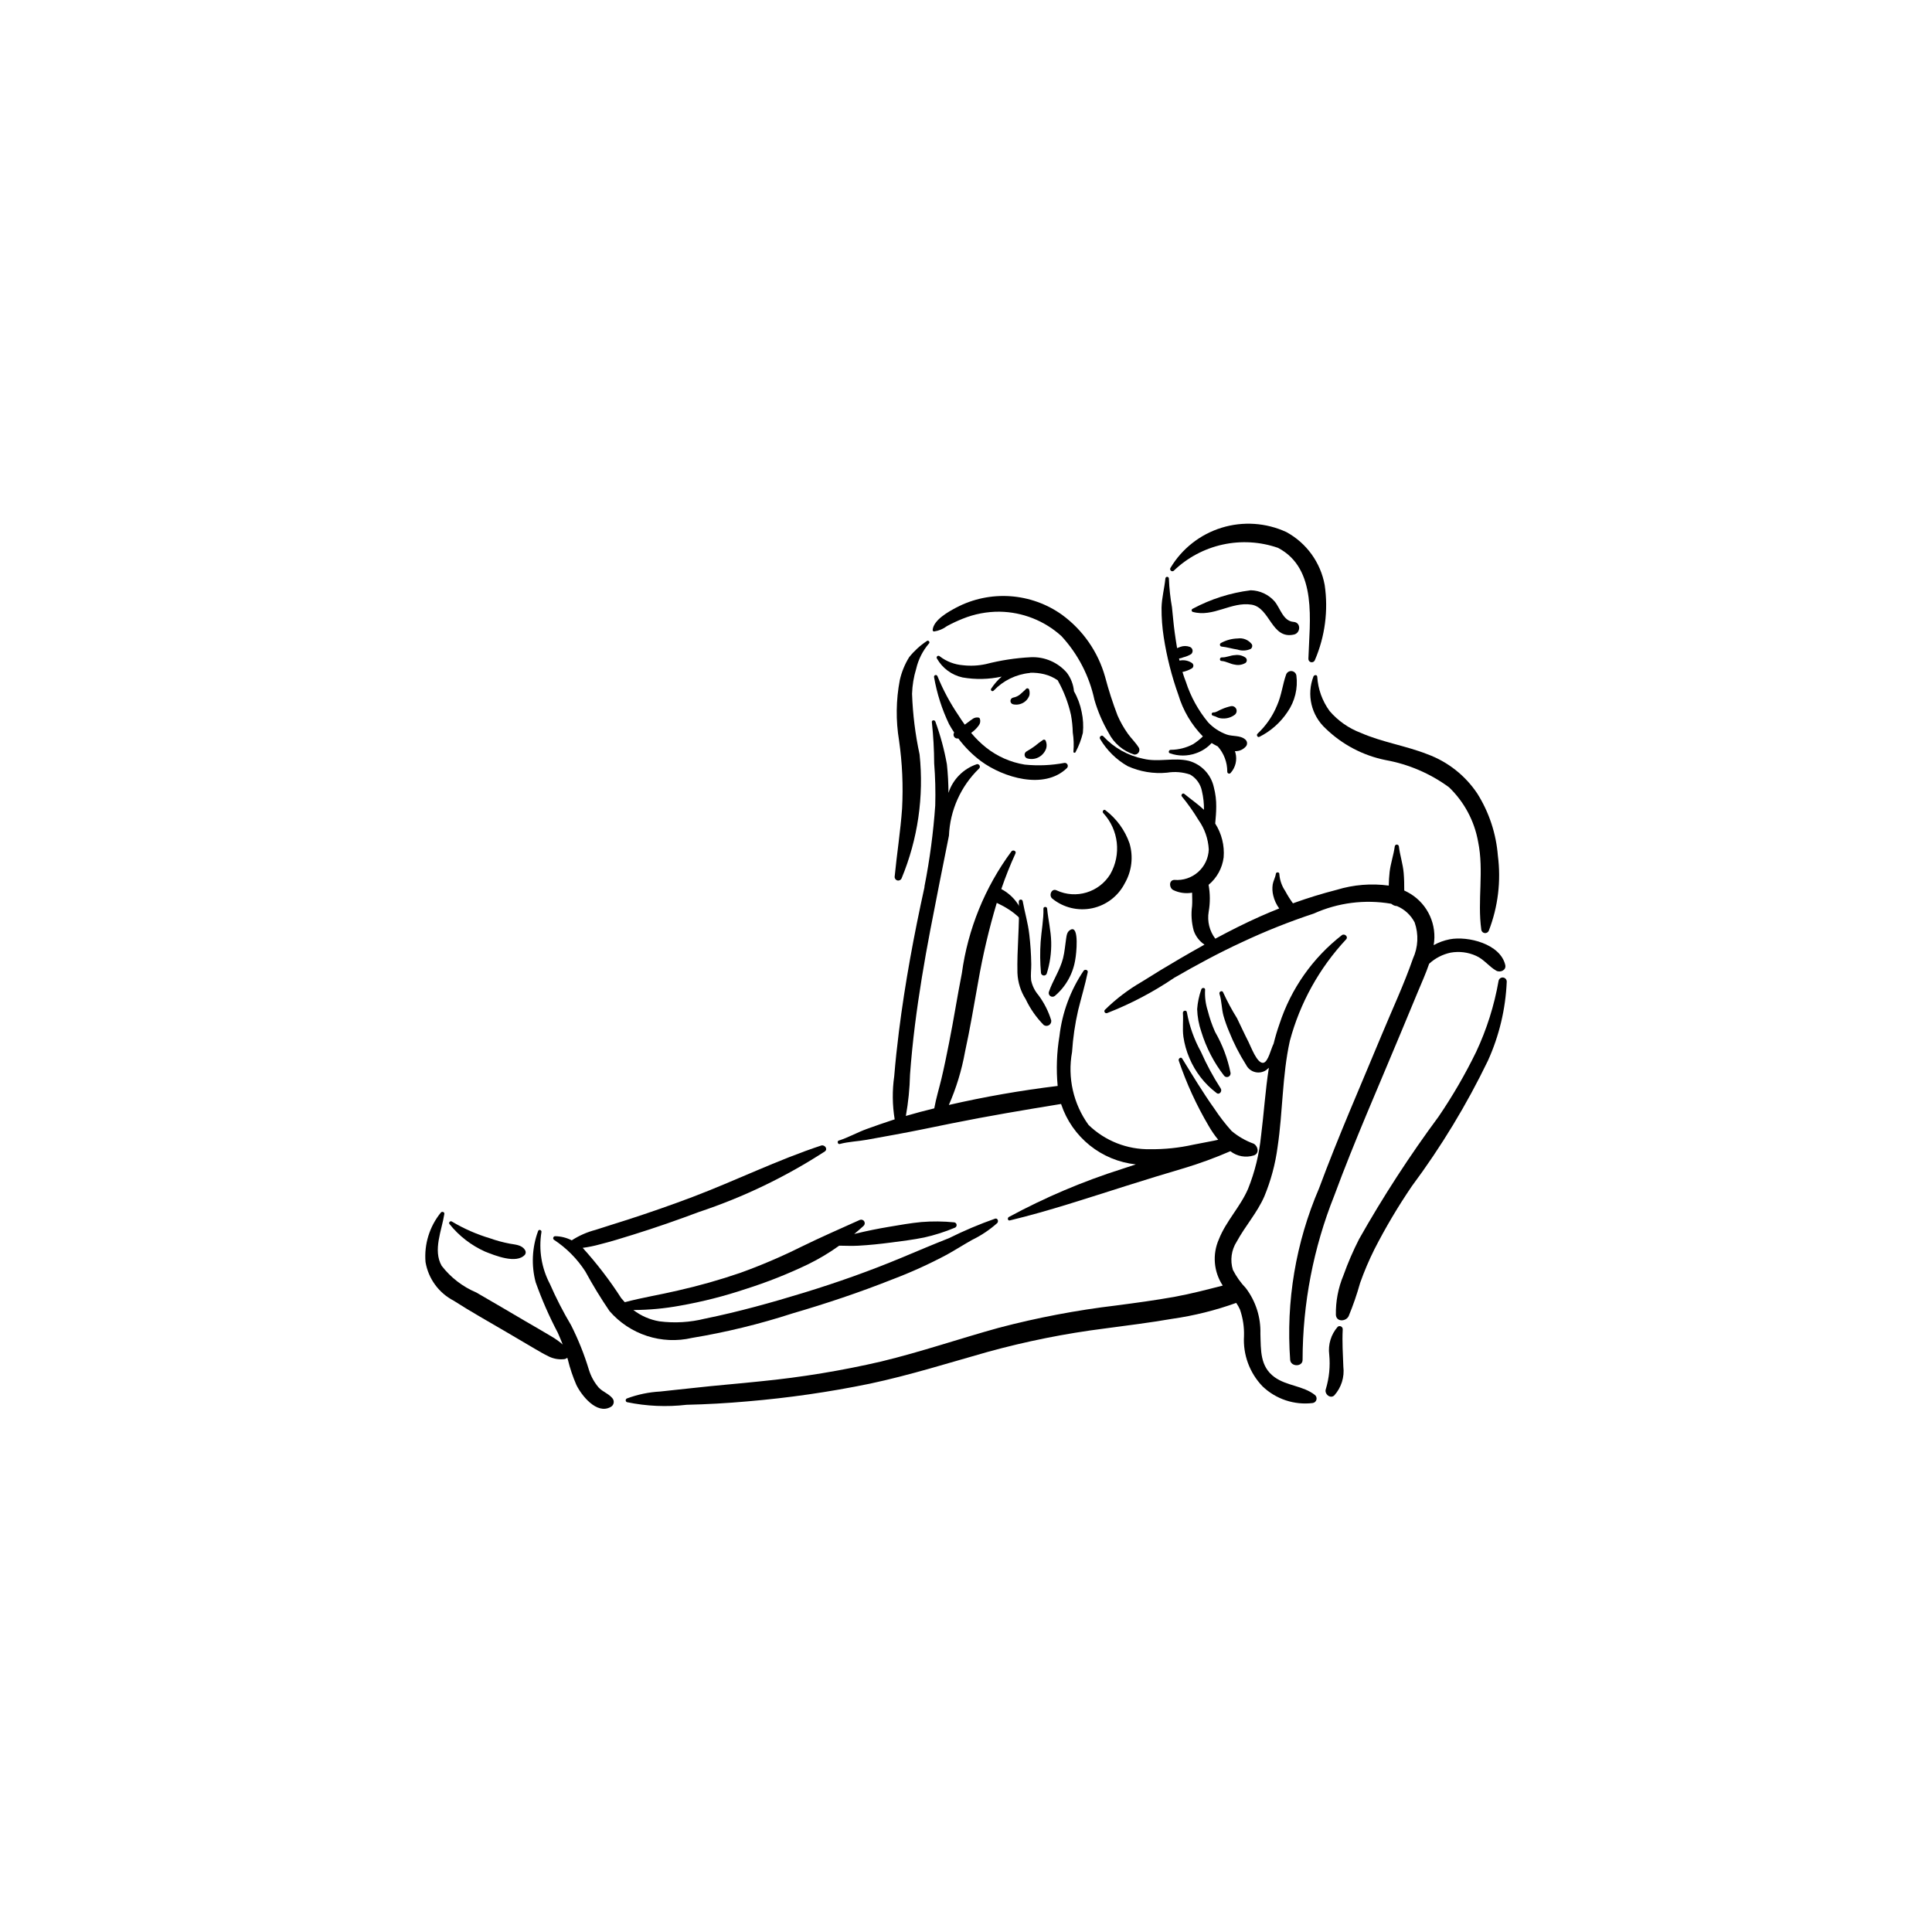 <?xml version="1.0" encoding="UTF-8"?>
<!-- Uploaded to: ICON Repo, www.svgrepo.com, Generator: ICON Repo Mixer Tools -->
<svg fill="#000000" width="800px" height="800px" version="1.1" viewBox="144 144 512 512" xmlns="http://www.w3.org/2000/svg">
 <g>
  <path d="m422.59 414.42c-0.742-2.426-1.902-4.703-3.426-6.734-0.957-1.125-1.613-2.473-1.91-3.918-0.156-1.391 0.055-2.863 0.039-4.266-0.039-2.613-0.211-5.227-0.516-7.82-0.34-3.023-1.203-5.883-1.75-8.855l0.004-0.004c-0.051-0.277-0.316-0.469-0.598-0.422-0.281 0.043-0.477 0.305-0.438 0.586 0.246 6.254-0.52 12.578-0.363 18.852 0.102 2.477 0.859 4.879 2.191 6.969 1.195 2.535 2.816 4.848 4.785 6.844 0.418 0.281 0.961 0.293 1.391 0.027 0.426-0.266 0.66-0.758 0.59-1.258z"/>
  <path d="m422.58 393.66c-0.07-3.039-0.801-5.926-1.086-8.91-0.051-0.547-0.984-0.531-0.973 0.027 0.074 2.871-0.531 5.898-0.738 8.781v0.004c-0.195 2.769-0.164 5.551 0.09 8.312 0.062 0.352 0.352 0.613 0.703 0.648s0.688-0.168 0.816-0.496c0.852-2.703 1.254-5.531 1.188-8.367z"/>
  <path d="m427.71 390.39c-0.945 0.512-1.031 1.426-1.184 2.418-0.262 1.715-0.375 3.426-0.801 5.113-0.812 3.203-2.695 5.84-3.754 8.918-0.141 0.418 0.008 0.875 0.363 1.129s0.84 0.246 1.188-0.02c3-2.531 4.957-6.09 5.484-9.98 0.148-0.66 1.141-8.898-1.297-7.578z"/>
  <path d="m467.5 432.45c-2-3.098-3.754-6.348-5.246-9.723-1.797-3.258-3.051-6.785-3.715-10.445-0.051-0.688-1.109-0.516-1.059 0.168 0.156 2.113-0.156 4.164 0.133 6.281h-0.004c0.289 1.969 0.832 3.887 1.617 5.715 1.539 3.641 4.008 6.812 7.156 9.199 0.773 0.633 1.598-0.473 1.117-1.195z"/>
  <path d="m470.11 428.34c-0.766-3.828-2.152-7.504-4.106-10.883-0.801-1.797-1.445-3.656-1.926-5.566-0.578-1.785-0.824-3.66-0.719-5.535 0.121-0.66-0.879-0.73-1.02-0.102-0.586 1.668-0.949 3.406-1.082 5.168 0.066 2.047 0.438 4.074 1.105 6.012 1.293 4.223 3.344 8.172 6.047 11.664 0.277 0.328 0.738 0.43 1.133 0.254 0.391-0.176 0.621-0.586 0.566-1.012z"/>
  <path d="m479.06 461.06c1.738-4.188 2.922-8.586 3.512-13.082 1.402-9.32 1.207-18.895 3.246-28.117 2.691-10.07 7.82-19.328 14.938-26.945 0.605-0.695-0.449-1.613-1.148-1.09-7.731 6.016-13.488 14.207-16.527 23.52-0.617 1.738-1.129 3.488-1.562 5.242-0.707 1.336-1.434 4.887-2.738 5.07-1.648 0.23-3.266-4.273-3.914-5.535-1.062-2.07-2.027-4.191-3.043-6.285v0.004c-1.375-2.199-2.602-4.488-3.68-6.848-0.207-0.637-1.172-0.227-0.965 0.406 0.613 1.875 0.531 3.934 1.07 5.844 0.395 1.367 0.871 2.715 1.426 4.027 1.242 3.121 2.773 6.121 4.574 8.961 0.477 0.938 1.332 1.621 2.352 1.879 1.02 0.258 2.098 0.062 2.961-0.535l0.699-0.609c-0.934 5.961-1.309 11.996-2.07 18.07h-0.004c-0.48 4.805-1.637 9.52-3.434 14.004-2.043 4.762-5.832 8.547-7.731 13.363-1.781 4-1.395 8.633 1.02 12.285-4.227 1.082-8.426 2.188-12.738 2.969-5.141 0.934-10.324 1.621-15.504 2.305-10.488 1.246-20.879 3.223-31.094 5.91-10.371 2.863-20.566 6.367-31.027 8.898v0.004c-10.547 2.453-21.246 4.215-32.023 5.277-5.93 0.637-11.875 1.09-17.801 1.762-2.957 0.336-5.922 0.605-8.879 0.953-3.027 0.164-6.016 0.785-8.859 1.848-0.188 0.094-0.309 0.285-0.301 0.496 0.004 0.211 0.137 0.398 0.332 0.477 5.199 1.078 10.535 1.312 15.809 0.695 5.352-0.121 10.691-0.422 16.02-0.895 10.93-0.918 21.793-2.484 32.535-4.695 10.543-2.242 20.793-5.477 31.156-8.402h0.004c10.211-2.82 20.609-4.902 31.117-6.231 5.961-0.793 11.93-1.535 17.855-2.559 5.785-0.828 11.469-2.242 16.965-4.219 0.387 0.551 0.719 1.137 0.992 1.75 0.785 2.266 1.148 4.656 1.07 7.051-0.293 4.922 1.484 9.746 4.902 13.305 3.551 3.402 8.445 5.031 13.332 4.426 0.473-0.078 0.852-0.43 0.969-0.895 0.121-0.465-0.051-0.957-0.426-1.25-3.125-2.453-7.434-2.367-10.672-4.703-3.914-2.824-3.609-7.203-3.758-11.492v-0.004c0.133-4.348-1.223-8.613-3.844-12.086-1.379-1.441-2.539-3.078-3.445-4.852-0.789-2.531-0.41-5.285 1.031-7.516 2.246-4.129 5.394-7.606 7.301-11.957z"/>
  <path d="m541.13 403.98c-1.137 6.488-3.129 12.797-5.926 18.762-2.902 5.957-6.234 11.695-9.965 17.172-7.684 10.383-14.719 21.223-21.07 32.465-1.586 3.106-2.969 6.312-4.141 9.594-1.391 3.328-2.07 6.906-2.004 10.508 0.16 1.926 2.676 1.742 3.371 0.336h0.004c1.191-2.875 2.207-5.82 3.043-8.816 1.082-3.059 2.356-6.047 3.805-8.949 2.953-5.773 6.266-11.352 9.914-16.711 7.758-10.426 14.508-21.562 20.164-33.266 2.977-6.578 4.668-13.664 4.977-20.879 0.031-0.582-0.402-1.086-0.98-1.145-0.582-0.059-1.105 0.352-1.191 0.93z"/>
  <path d="m500 506.18c-0.117-3.34-0.34-6.519-0.164-9.863 0.023-0.324-0.145-0.633-0.43-0.785-0.285-0.156-0.637-0.125-0.895 0.074-1.777 2.027-2.598 4.723-2.25 7.398 0.297 3.074-0.012 6.176-0.906 9.133-0.453 1.258 1.215 2.695 2.277 1.629v-0.004c1.84-2.07 2.703-4.832 2.367-7.582z"/>
  <path d="m476.21 447.08c-2.121-0.77-4.094-1.906-5.824-3.359-1.66-1.855-3.184-3.824-4.559-5.902-3.051-4.273-5.773-8.832-8.539-13.297-0.34-0.555-1.078 0.031-0.906 0.555v0.004c2.043 6.023 4.703 11.824 7.934 17.305 0.738 1.289 1.582 2.512 2.519 3.66l-1.113 0.246c-1.844 0.371-3.695 0.711-5.543 1.074-3.738 0.832-7.559 1.23-11.391 1.188-6.082 0.109-11.953-2.211-16.32-6.445-4.027-5.57-5.602-12.543-4.363-19.305 0.242-3.746 0.785-7.473 1.629-11.133 0.832-3.359 1.824-6.629 2.527-10.027 0.125-0.613-0.746-0.844-1.074-0.402h-0.004c-3.496 5.172-5.699 11.109-6.414 17.312-0.73 4.371-0.891 8.82-0.477 13.234-9.691 1.176-19.316 2.856-28.836 5.039 1.969-4.492 3.402-9.199 4.273-14.023 1.352-6.16 2.367-12.387 3.496-18.59 1.223-7.07 2.871-14.062 4.93-20.938 0.828 0.418 1.68 0.805 2.457 1.285 1.449 0.844 2.781 1.883 3.949 3.086 0.152 0.172 0.406 0.211 0.598 0.09 0.195-0.121 0.277-0.363 0.191-0.574-0.852-3.246-3.027-5.988-5.996-7.555 1.098-3.191 2.336-6.34 3.758-9.43 0.301-0.66-0.645-1.055-1.062-0.562h0.004c-7.031 9.496-11.555 20.609-13.152 32.316-1.215 6.144-2.168 12.34-3.398 18.484-0.633 3.156-1.258 6.309-2.008 9.441-0.625 2.606-1.434 5.223-1.906 7.871-2.523 0.613-5.039 1.277-7.531 2.012h0.004c0.652-3.625 1.02-7.293 1.102-10.973 0.324-4.371 0.762-8.73 1.305-13.078 1.059-8.438 2.469-16.828 4.062-25.18 1.594-8.352 3.273-16.695 4.945-25.035h0.004c0.277-6.727 3.129-13.09 7.957-17.777 0.227-0.195 0.301-0.52 0.176-0.793-0.121-0.273-0.41-0.434-0.707-0.395-3.586 1.195-6.391 4.023-7.555 7.617-0.004-2.531-0.145-5.062-0.414-7.582-0.688-3.836-1.703-7.609-3.039-11.273-0.164-0.574-1.055-0.473-0.945 0.152h0.004c0.387 3.613 0.59 7.242 0.609 10.875 0.293 3.715 0.387 7.445 0.281 11.172-0.504 7.188-1.453 14.332-2.844 21.398l-0.008 0.25c-2.781 12.637-5.152 25.371-6.766 38.211-0.496 3.941-0.922 7.887-1.246 11.848-0.547 3.805-0.508 7.676 0.117 11.469l-0.477 0.152c-2.309 0.742-4.594 1.562-6.879 2.379-2.531 0.906-4.926 2.293-7.469 3.09-0.512 0.16-0.25 1.051 0.27 0.906 2.316-0.629 4.836-0.691 7.203-1.125l7.594-1.383c4.945-0.898 9.859-1.941 14.785-2.938 9.656-1.953 19.359-3.578 29.078-5.164l0.043 0.16v-0.004c1.43 4.254 4.055 8.012 7.555 10.824 3.5 2.809 7.734 4.559 12.199 5.039l-3.684 1.211c-10.367 3.289-20.402 7.551-29.969 12.727-0.434 0.246-0.301 1.047 0.27 0.906 10.387-2.5 20.613-5.93 30.801-9.145 5.125-1.617 10.262-3.207 15.418-4.719l-0.004 0.004c4.16-1.254 8.242-2.75 12.227-4.484 1.77 1.387 4.109 1.801 6.246 1.109 1.547-0.547 1.062-2.512-0.098-3.113z"/>
  <path d="m542.91 399.74c-1.289-5.602-9.891-7.746-14.738-6.816v0.004c-1.484 0.289-2.914 0.809-4.234 1.543 0.922-5.359-1.508-10.742-6.141-13.594-0.539-0.328-1.09-0.625-1.66-0.887 0.012-1.547-0.02-3.098-0.148-4.629-0.203-2.406-0.992-4.691-1.277-7.094-0.051-0.266-0.285-0.453-0.559-0.445-0.27 0.008-0.492 0.211-0.527 0.477-0.309 2.297-1.09 4.469-1.363 6.766-0.141 1.195-0.203 2.41-0.227 3.625-4.625-0.625-9.332-0.242-13.793 1.121-3.914 1.004-7.781 2.195-11.602 3.578-0.762-1.047-1.449-2.144-2.059-3.285-0.887-1.316-1.418-2.84-1.543-4.426 0.082-0.598-0.848-0.688-0.93-0.094-0.133 0.977-0.676 1.848-0.836 2.816l0.004 0.004c-0.145 0.977-0.094 1.973 0.148 2.93 0.293 1.234 0.828 2.394 1.578 3.418-1.684 0.664-3.352 1.363-5.004 2.098-4.051 1.801-8.02 3.805-11.93 5.914-1.547-2.031-2.184-4.613-1.758-7.133 0.414-2.363 0.406-4.781-0.023-7.141 2.203-1.832 3.629-4.43 3.988-7.269 0.262-3.152-0.523-6.305-2.231-8.973 0.117-1.461 0.273-2.93 0.266-4.383h0.004c0.027-1.762-0.188-3.519-0.633-5.227-0.734-3.383-3.289-6.078-6.625-7-3.969-0.957-8.062 0.422-12.059-0.555h-0.004c-4.055-0.816-7.75-2.887-10.57-5.914-0.426-0.578-1.293 0.129-0.863 0.707 1.766 2.977 4.273 5.445 7.277 7.16 3.273 1.48 6.879 2.078 10.453 1.73 2.047-0.336 4.144-0.164 6.106 0.504 1.629 0.938 2.773 2.539 3.129 4.387 0.379 1.621 0.559 3.281 0.539 4.945-1.613-1.508-3.418-2.746-5.215-4.219-0.418-0.344-0.996 0.289-0.645 0.691h0.004c1.621 1.977 3.098 4.066 4.418 6.258 1.621 2.281 2.559 4.977 2.711 7.769-0.078 2.305-1.102 4.473-2.824 6-1.727 1.527-4 2.281-6.297 2.082-1.547 0.062-1.391 2.176-0.27 2.703 1.543 0.742 3.285 0.984 4.973 0.684 0.012 1.18 0.082 2.371-0.004 3.516-0.297 2.199-0.148 4.43 0.438 6.566 0.527 1.504 1.523 2.797 2.848 3.688-2.172 1.207-4.324 2.434-6.465 3.684-3.445 2.008-6.852 4.074-10.223 6.203-3.516 2.031-6.758 4.496-9.656 7.34-0.199 0.172-0.246 0.461-0.105 0.688 0.137 0.227 0.418 0.316 0.66 0.219 6.273-2.453 12.25-5.598 17.82-9.379 5.844-3.359 11.773-6.578 17.895-9.402h0.004c6.184-2.91 12.543-5.445 19.035-7.59 6.394-2.879 13.504-3.789 20.422-2.613l0.176 0.059c0.402 0.352 0.914 0.551 1.449 0.574 2.019 0.852 3.68 2.387 4.684 4.336 1.09 3.129 0.93 6.559-0.449 9.574-2.375 6.848-5.496 13.496-8.27 20.188-5.606 13.523-11.527 26.961-16.613 40.691-6.172 14.344-8.797 29.957-7.656 45.531 0.234 1.824 3.332 1.816 3.289-0.094 0.02-14.906 2.871-29.672 8.402-43.512 5.359-14.516 11.645-28.711 17.574-43l4.519-10.871c1.039-2.5 2.176-4.996 3.047-7.574l0.004 0.004c1.594-1.469 3.555-2.481 5.68-2.934 2.277-0.406 4.629-0.117 6.738 0.84 2.141 0.945 3.391 2.82 5.348 3.934 1.035 0.586 2.719-0.09 2.398-1.496z"/>
  <path d="m443.33 367.48c-1.215-3.481-3.434-6.523-6.371-8.754-0.453-0.414-1.004 0.371-0.555 0.781 4.066 4.418 4.805 10.961 1.824 16.176-2.973 4.816-9.07 6.656-14.207 4.277-1.32-0.664-2.18 1.34-1.152 2.18 2.965 2.41 6.859 3.348 10.594 2.551 3.734-0.797 6.906-3.238 8.633-6.644 1.844-3.203 2.293-7.023 1.234-10.566z"/>
  <path d="m426.07 346.18c-3.461 0.652-7 0.805-10.504 0.449-3.742-0.605-7.266-2.156-10.238-4.508-1.449-1.16-2.777-2.465-3.961-3.894l0.5-0.383v0.004c0.566-0.457 1.07-0.984 1.496-1.574 0.387-0.484 0.512-1.129 0.336-1.723-0.035-0.207-0.203-0.367-0.414-0.391-0.484-0.078-0.984 0.02-1.402 0.277-0.562 0.352-1.074 0.781-1.613 1.168l-0.598 0.441c-0.582-0.805-1.137-1.629-1.664-2.465l0.004 0.004c-2.227-3.273-4.098-6.769-5.594-10.43-0.102-0.207-0.336-0.312-0.555-0.246-0.219 0.062-0.363 0.277-0.332 0.508 0.746 4.328 2.082 8.531 3.981 12.492 0.418 0.754 0.875 1.496 1.352 2.223-0.219 0.332-0.227 0.766-0.016 1.105 0.207 0.34 0.598 0.523 0.992 0.477l0.113-0.027c1.703 2.289 3.727 4.32 6.012 6.027 5.887 4.34 16.703 7.672 22.738 1.879 0.27-0.234 0.355-0.617 0.207-0.941-0.145-0.328-0.484-0.52-0.84-0.473z"/>
  <path d="m430.65 332.66c-0.375-1.922-1.062-3.766-2.035-5.465-0.156-1.785-0.816-3.492-1.898-4.926-2.391-2.758-5.914-4.269-9.559-4.098-4.016 0.203-8 0.816-11.895 1.82-2 0.434-4.055 0.535-6.082 0.301-2.227-0.176-4.356-0.988-6.125-2.348-0.172-0.191-0.461-0.215-0.66-0.051-0.199 0.16-0.234 0.449-0.082 0.652 1.449 2.543 3.906 4.352 6.762 4.984 3.441 0.602 6.965 0.527 10.379-0.223-1.074 0.938-2.016 2.019-2.793 3.211-0.117 0.191-0.07 0.441 0.113 0.57 0.184 0.129 0.434 0.094 0.574-0.082 2.519-2.648 5.91-4.305 9.551-4.66l0.18-0.059c1.219-0.031 2.441 0.098 3.629 0.383 1.293 0.316 2.516 0.867 3.613 1.625l0.051 0.129c1.574 2.824 2.734 5.859 3.441 9.012 0.281 1.547 0.445 3.109 0.48 4.68 0.258 1.676 0.316 3.375 0.176 5.062-0.07 0.328 0.453 0.438 0.566 0.133 0.867-1.609 1.516-3.32 1.938-5.098 0.18-1.859 0.07-3.731-0.324-5.555z"/>
  <path d="m389.61 313.89c-1.77 1.172-3.348 2.613-4.672 4.269-1.16 1.875-2 3.93-2.481 6.082-1.012 5.277-1.078 10.691-0.199 15.996 0.855 5.961 1.125 11.996 0.805 18.012-0.422 6.066-1.391 12.043-1.969 18.086-0.031 0.469 0.281 0.891 0.738 0.996 0.457 0.105 0.926-0.137 1.102-0.57 4.305-10.371 5.941-21.652 4.766-32.82-1.141-5.285-1.809-10.66-1.996-16.066 0.07-2.258 0.438-4.5 1.102-6.66 0.57-2.453 1.719-4.734 3.352-6.656 0.422-0.359-0.125-1.031-0.547-0.668z"/>
  <path d="m445.85 342.23c-0.828-1.398-2.059-2.519-3.004-3.856h0.004c-1.055-1.488-1.953-3.082-2.684-4.754-1.281-3.352-2.387-6.769-3.301-10.242-1.855-6.617-5.883-12.418-11.438-16.469-4.027-2.867-8.77-4.562-13.703-4.906-4.934-0.34-9.863 0.691-14.246 2.977-2.113 1.121-6.047 3.277-6.312 5.938-0.02 0.219 0.137 0.414 0.355 0.434 1.25-0.18 2.434-0.672 3.445-1.434 1.355-0.738 2.758-1.391 4.191-1.961 3.098-1.25 6.406-1.879 9.742-1.852 6.066 0.086 11.891 2.383 16.383 6.457 4.379 4.742 7.398 10.574 8.75 16.887 0.891 3.066 2.156 6.012 3.769 8.773 1.391 2.754 3.84 4.828 6.789 5.746 0.438 0.039 0.867-0.156 1.125-0.512 0.258-0.355 0.309-0.824 0.133-1.227z"/>
  <path d="m416.75 326.82c-0.039-0.195-0.184-0.348-0.375-0.395-0.191-0.043-0.391 0.031-0.512 0.188-0.215 0.242-0.453 0.465-0.703 0.672l-0.75 0.68c-0.539 0.461-1.191 0.773-1.891 0.902-0.441 0.082-0.754 0.473-0.742 0.918 0.012 0.449 0.348 0.82 0.793 0.879 1.18 0.234 2.402-0.113 3.285-0.93 0.43-0.406 0.754-0.91 0.949-1.469 0.098-0.48 0.078-0.977-0.055-1.445z"/>
  <path d="m421.16 340.42c-0.031-0.172-0.148-0.312-0.312-0.375-0.164-0.062-0.344-0.035-0.48 0.074l-1.008 0.707-1.07 0.852c-0.699 0.516-1.43 0.988-2.184 1.418-0.363 0.176-0.594 0.547-0.578 0.953 0.012 0.406 0.262 0.766 0.637 0.918 1.379 0.43 2.879 0.094 3.941-0.887 0.531-0.48 0.93-1.09 1.156-1.766 0.172-0.625 0.137-1.289-0.102-1.895z"/>
  <path d="m306.33 514.59c-0.992-1.254-2.609-1.719-3.695-2.902-1.156-1.359-2.023-2.938-2.555-4.644-1.227-4.066-2.809-8.023-4.719-11.816-2.102-3.539-3.984-7.203-5.633-10.973-2.211-4.199-3-9.004-2.25-13.688 0.176-0.57-0.695-0.902-0.875-0.324-1.609 4.344-1.836 9.078-0.648 13.559 1.633 4.598 3.594 9.078 5.871 13.395 0.461 1.043 0.895 2.086 1.305 3.133l-0.23-0.219c-0.941-0.781-1.953-1.484-3.016-2.094-2.168-1.305-4.371-2.555-6.555-3.832-4.367-2.555-8.719-5.148-13.109-7.664-3.617-1.527-6.781-3.961-9.176-7.074-2.371-4.144 0.047-9.406 0.707-13.746 0.082-0.531-0.633-0.727-0.93-0.348-2.992 3.68-4.445 8.371-4.055 13.094 0.742 4.406 3.512 8.203 7.477 10.254 4.555 2.934 9.316 5.57 13.984 8.32l7.633 4.492c1.16 0.684 2.309 1.352 3.523 1.934l-0.004 0.004c1.242 0.621 2.633 0.879 4.016 0.746 0.352-0.008 0.684-0.145 0.938-0.391l0.164 0.531c0.555 2.281 1.305 4.508 2.238 6.66 1.352 2.797 5.379 7.91 9.043 5.891 0.418-0.195 0.723-0.57 0.828-1.016 0.109-0.449 0.008-0.918-0.277-1.281z"/>
  <path d="m407.73 466.95c-4.176 1.469-8.258 3.195-12.223 5.168-4.191 1.645-8.336 3.414-12.492 5.148-8.441 3.527-17.074 6.582-25.816 9.266-8.672 2.66-17.496 5.117-26.391 6.93v-0.004c-3.949 0.988-8.047 1.23-12.086 0.707-2.496-0.426-4.856-1.453-6.867-2.996 4.164-0.016 8.316-0.402 12.41-1.16 5.898-1.039 11.711-2.519 17.391-4.422 5.648-1.789 11.164-3.977 16.508-6.543 2.875-1.41 5.633-3.055 8.234-4.926 1.699 0.02 3.414 0.098 5.051 0.008 2.914-0.156 5.852-0.469 8.746-0.848 2.891-0.379 5.82-0.734 8.672-1.32v0.004c2.816-0.629 5.57-1.508 8.23-2.625 0.297-0.141 0.465-0.461 0.414-0.785-0.051-0.324-0.312-0.574-0.637-0.617-2.879-0.285-5.777-0.316-8.66-0.086-2.894 0.273-5.809 0.797-8.676 1.281-2.867 0.484-5.769 1.059-8.602 1.754l-0.57 0.152c0.832-0.699 1.664-1.41 2.477-2.156 0.348-0.305 0.426-0.812 0.184-1.207-0.242-0.395-0.734-0.555-1.16-0.383-5.266 2.367-10.523 4.672-15.715 7.215-5.191 2.578-10.527 4.856-15.98 6.82-5.426 1.859-10.945 3.422-16.539 4.684-4.648 1.102-9.434 1.855-14.055 3.09l-0.926-1.051h-0.004c-3.035-4.727-6.457-9.191-10.23-13.352 1.551-0.203 3.082-0.516 4.59-0.938 2.973-0.742 5.91-1.664 8.836-2.574 5.894-1.832 11.727-3.871 17.5-6.039v0.004c11.711-3.902 22.879-9.277 33.234-15.996 0.918-0.645-0.039-1.875-0.965-1.57-11.598 3.832-22.594 9.266-34.02 13.605-5.648 2.144-11.352 4.117-17.094 5.988-2.867 0.934-5.762 1.789-8.621 2.738l-0.004 0.004c-2.254 0.582-4.398 1.523-6.356 2.789-1.348-0.695-2.84-1.07-4.359-1.098-0.23-0.016-0.449 0.125-0.527 0.344-0.082 0.219-0.012 0.465 0.176 0.605 3.324 2.188 6.156 5.047 8.316 8.391 1.957 3.606 4.098 7.113 6.41 10.504 2.648 3.059 6.082 5.336 9.934 6.59 3.848 1.254 7.965 1.434 11.906 0.52 9.023-1.496 17.922-3.664 26.621-6.488 8.969-2.621 17.836-5.582 26.516-9.031h0.004c4.938-1.867 9.75-4.055 14.406-6.539 2.262-1.254 4.445-2.648 6.699-3.918h0.004c2.406-1.168 4.641-2.664 6.641-4.445 0.426-0.418 0.18-1.367-0.535-1.191z"/>
  <path d="m283.09 475.21c-0.867-1.344-2.613-1.363-4.051-1.641-1.762-0.336-3.492-0.805-5.18-1.406-3.535-1.055-6.926-2.543-10.094-4.434-0.422-0.289-1 0.277-0.629 0.676 2.516 3.141 5.742 5.633 9.414 7.281 2.621 1.039 8.34 3.379 10.586 0.805h-0.004c0.27-0.391 0.25-0.91-0.043-1.281z"/>
  <path d="m473.96 339.93c-1.297-1.102-3.293-0.727-4.859-1.266-1.879-0.676-3.57-1.785-4.934-3.238-2.625-3.176-4.625-6.816-5.894-10.73-0.34-0.855-0.637-1.73-0.902-2.613 0.844-0.172 1.652-0.48 2.402-0.906 0.27-0.125 0.453-0.387 0.484-0.684 0.027-0.297-0.102-0.586-0.34-0.766-0.805-0.559-1.781-0.82-2.758-0.742l-0.574 0.078-0.125-0.551v0.004c0.398-0.051 0.789-0.164 1.156-0.328 0.719-0.176 1.406-0.457 2.043-0.832 0.301-0.258 0.445-0.656 0.383-1.047-0.066-0.391-0.332-0.719-0.699-0.867-0.816-0.312-1.719-0.316-2.539-0.016l-0.863 0.332c-0.234-1.379-0.438-2.758-0.629-4.121-0.312-2.211-0.477-4.434-0.719-6.648h0.004c-0.449-2.516-0.723-5.059-0.824-7.613 0.027-0.254-0.16-0.484-0.418-0.512-0.258-0.023-0.484 0.164-0.512 0.422-0.254 2.594-0.965 5.18-1.02 7.781-0.016 2.621 0.18 5.238 0.586 7.828 0.805 5.195 2.102 10.305 3.875 15.258 1.238 4.137 3.465 7.914 6.492 11-0.793 0.781-1.664 1.473-2.602 2.066-1.82 0.965-3.844 1.477-5.906 1.492-0.512-0.02-0.766 0.77-0.215 0.922l0.004 0.004c2.211 0.785 4.629 0.785 6.844 0 1.605-0.539 3.051-1.477 4.195-2.727 0.504 0.312 1.051 0.621 1.621 0.898 1.637 1.836 2.535 4.215 2.523 6.672-0.016 0.227 0.117 0.434 0.328 0.512 0.207 0.078 0.445 0.008 0.578-0.172 1.285-1.441 1.762-3.434 1.266-5.301l-0.145-0.453h0.004c1.156 0.055 2.269-0.449 2.992-1.355 0.391-0.578 0.258-1.363-0.305-1.781z"/>
  <path d="m487.55 322.99c-0.117-0.617-0.625-1.086-1.25-1.148s-1.219 0.293-1.453 0.879c-0.961 2.699-1.211 5.496-2.394 8.16-1.168 2.859-2.938 5.434-5.188 7.551-0.391 0.348 0 1.105 0.508 0.828 3.004-1.512 5.562-3.777 7.422-6.574 1.965-2.824 2.805-6.285 2.356-9.695z"/>
  <path d="m495.05 299.01c-1.094-5.961-4.82-11.109-10.145-14.008-5.383-2.488-11.5-2.894-17.172-1.145-5.668 1.75-10.488 5.531-13.535 10.625-0.16 0.238-0.121 0.555 0.086 0.75 0.211 0.195 0.531 0.211 0.758 0.035 3.598-3.469 8.086-5.871 12.969-6.945 4.879-1.074 9.961-0.773 14.684 0.867 10.562 5.547 8.34 19.594 8.043 29.379h0.004c-0.031 0.434 0.258 0.824 0.684 0.922 0.422 0.098 0.855-0.125 1.02-0.527 2.703-6.281 3.602-13.191 2.606-19.953z"/>
  <path d="m540.95 370.76c-0.457-5.824-2.312-11.453-5.414-16.406-3.188-4.805-7.824-8.473-13.234-10.465-5.773-2.273-11.996-3.184-17.688-5.676-3.191-1.207-6.027-3.191-8.254-5.777-1.941-2.66-3.078-5.82-3.277-9.105-0.043-0.574-0.777-0.496-0.988-0.102h0.004c-1.891 4.832-0.617 10.324 3.207 13.832 4.398 4.266 9.934 7.176 15.941 8.375 6.055 1.094 11.781 3.555 16.746 7.191 4.035 3.871 6.738 8.922 7.719 14.426 1.605 7.789-0.234 15.605 0.852 23.375v0.004c0.082 0.453 0.457 0.797 0.918 0.844 0.461 0.047 0.898-0.215 1.07-0.645 2.445-6.32 3.269-13.148 2.398-19.871z"/>
  <path d="m486.82 308.81c-2.789-0.203-3.5-3.602-5.043-5.438-1.605-1.824-3.898-2.891-6.328-2.941-5.391 0.672-10.609 2.336-15.395 4.906-0.16 0.074-0.262 0.238-0.258 0.418 0.008 0.18 0.117 0.336 0.285 0.402 5.473 1.523 10.195-2.781 15.594-1.914 4.957 0.797 5.254 9.289 11.242 7.918 1.789-0.41 1.914-3.203-0.098-3.352z"/>
  <path d="m475.77 314.76c-0.875-1.18-2.332-1.777-3.781-1.559-1.543 0.039-3.055 0.449-4.406 1.191-0.203 0.094-0.32 0.312-0.285 0.535 0.035 0.223 0.211 0.395 0.438 0.422 1.395 0.133 2.809 0.59 4.215 0.793h-0.004c1.16 0.398 2.43 0.328 3.539-0.191 0.355-0.289 0.473-0.777 0.285-1.191z"/>
  <path d="m474.04 318.25c-0.809-0.555-1.801-0.781-2.769-0.633-1.18 0.035-2.289 0.656-3.465 0.598-0.613-0.031-0.711 0.922-0.094 0.953 1.203 0.059 2.273 0.785 3.473 0.957l-0.004-0.004c0.992 0.238 2.035 0.078 2.91-0.449 0.211-0.18 0.332-0.445 0.32-0.723-0.008-0.277-0.145-0.535-0.371-0.699z"/>
  <path d="m471.62 331.88-0.18-0.293h-0.004c-0.285-0.355-0.738-0.527-1.188-0.453-0.879 0.195-1.73 0.477-2.551 0.844-0.707 0.258-1.402 0.863-2.152 0.824-0.227-0.004-0.418 0.164-0.441 0.391-0.02 0.223 0.133 0.426 0.355 0.465 0.461 0.129 0.906 0.305 1.332 0.527 0.473 0.16 0.973 0.23 1.469 0.215 1.082 0.008 2.137-0.348 2.996-1.008 0.441-0.371 0.586-0.984 0.363-1.512z"/>
 </g>
</svg>
